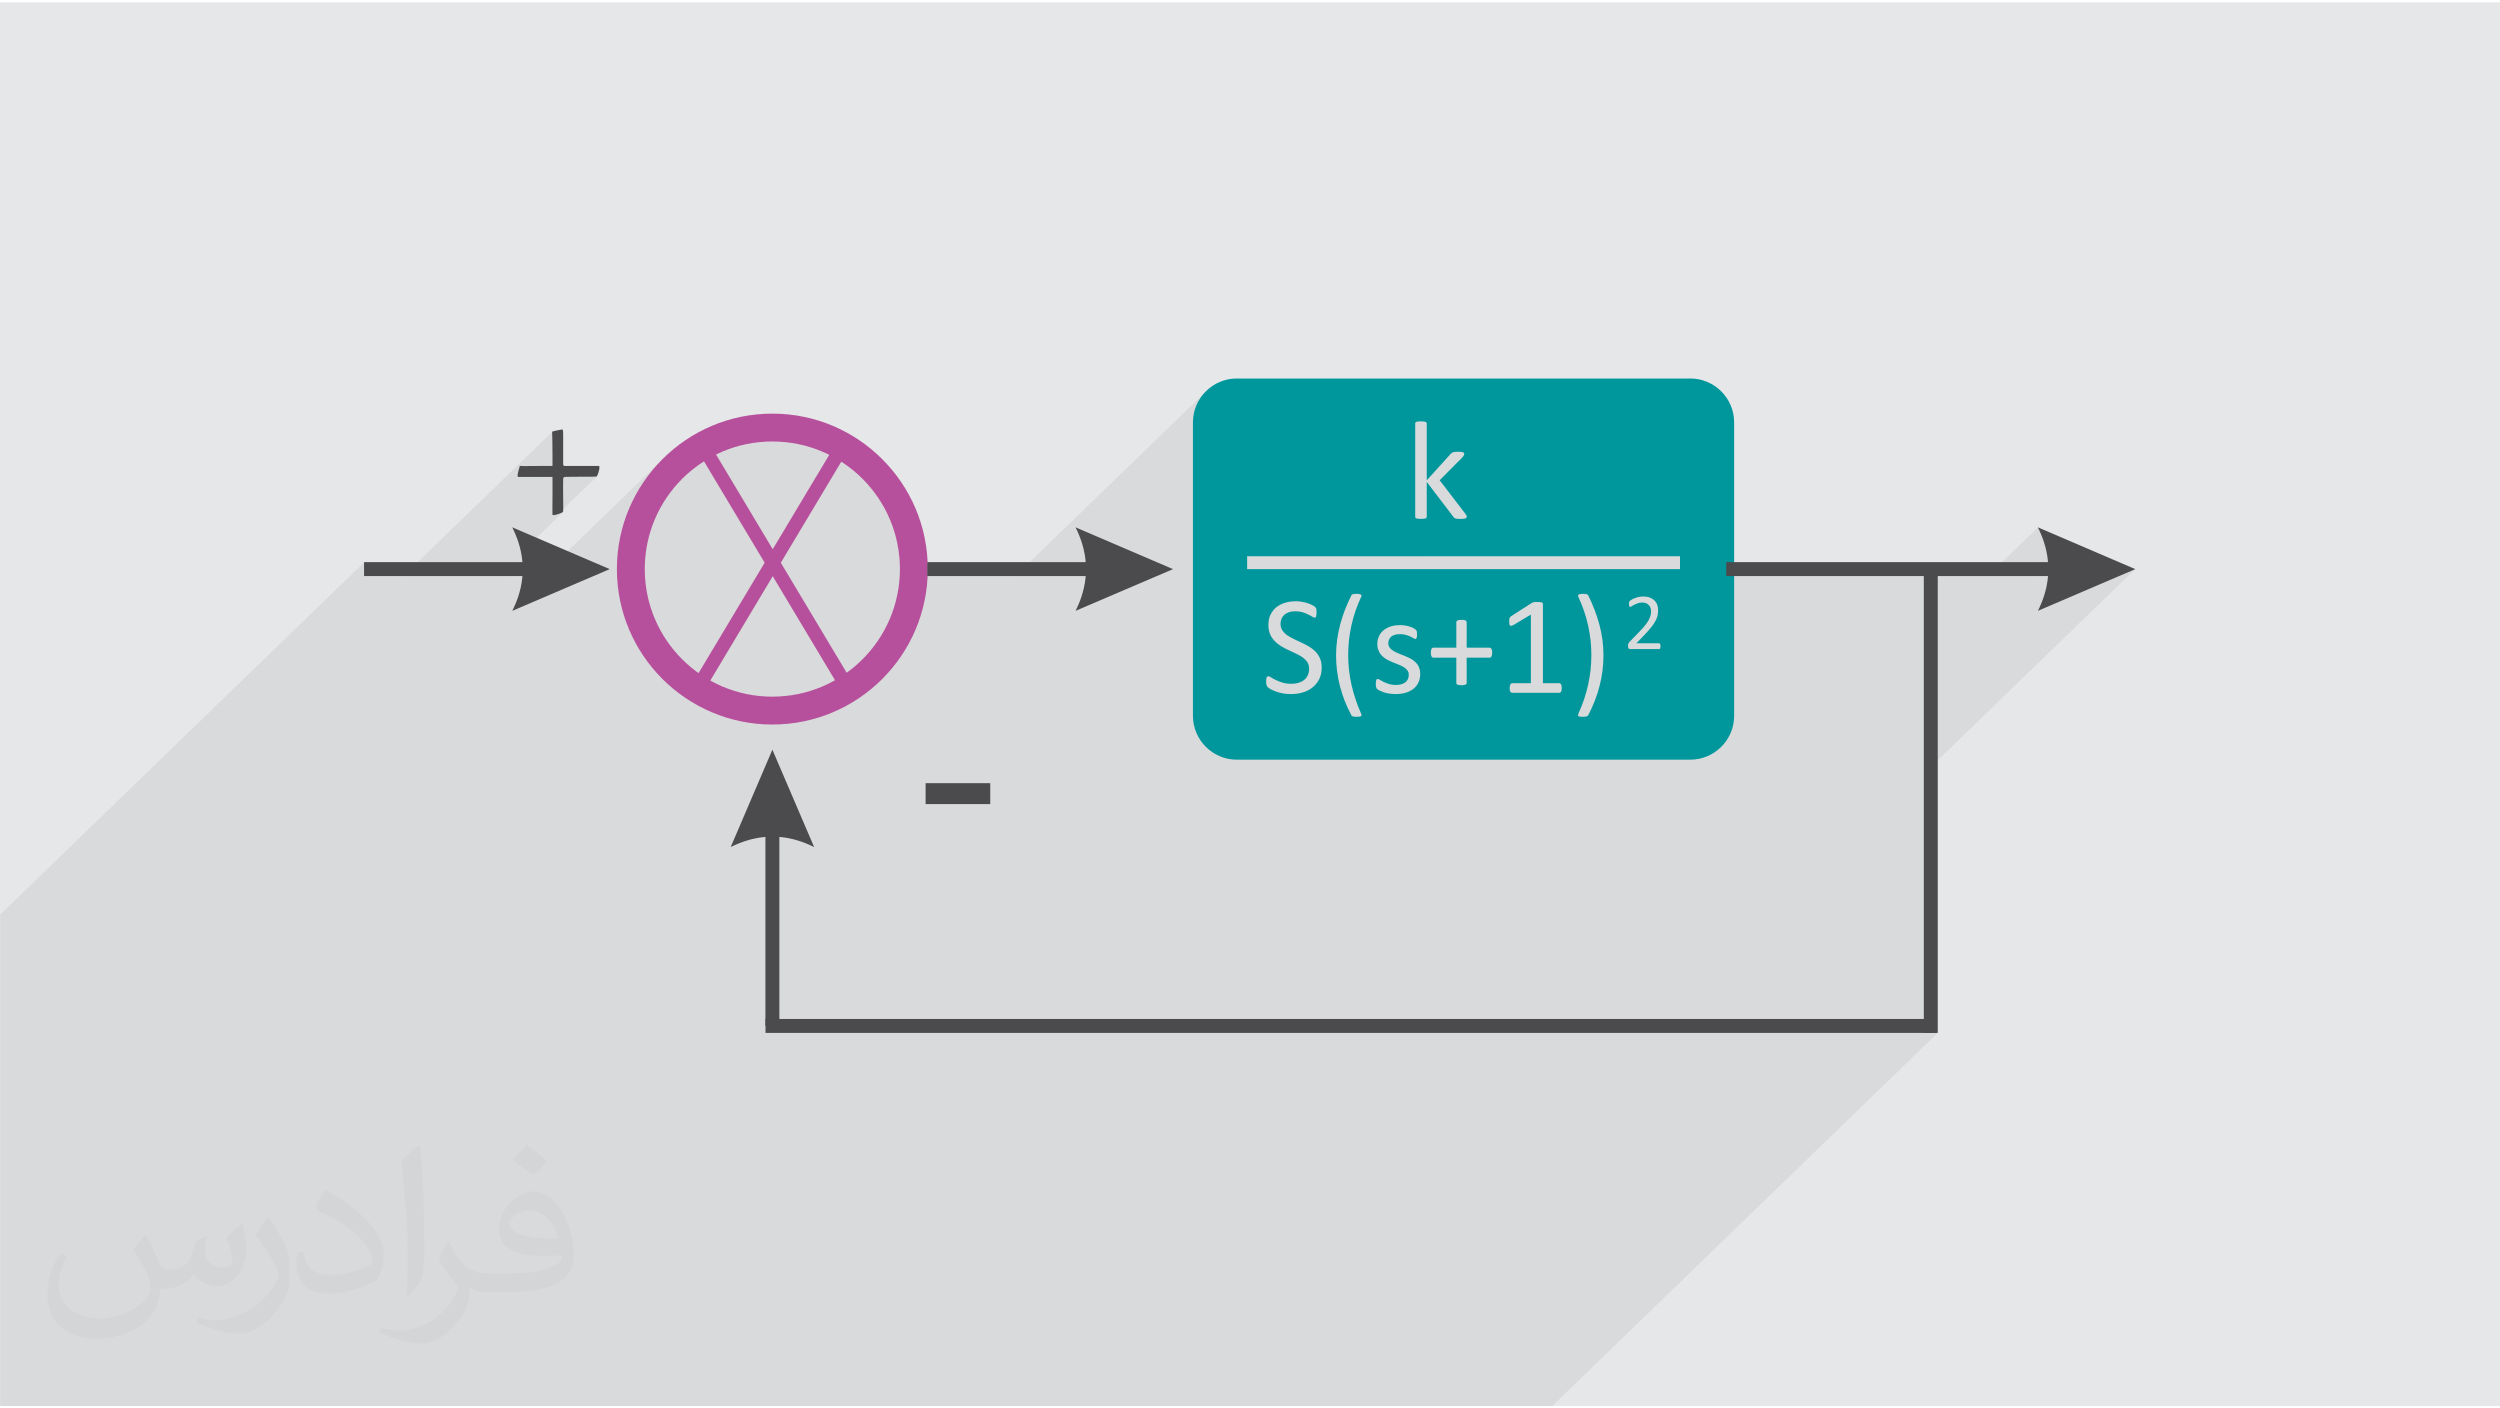 <?xml version="1.0" encoding="UTF-8"?>
<!DOCTYPE svg PUBLIC "-//W3C//DTD SVG 1.0//EN" "http://www.w3.org/TR/2001/REC-SVG-20010904/DTD/svg10.dtd">
<!-- Creator: CorelDRAW 2017 -->
<svg xmlns="http://www.w3.org/2000/svg" xml:space="preserve" width="355px" height="200px" version="1.0" shape-rendering="geometricPrecision" text-rendering="geometricPrecision" image-rendering="optimizeQuality" fill-rule="evenodd" clip-rule="evenodd"
viewBox="0 0 35509 19937"
 xmlns:xlink="http://www.w3.org/1999/xlink">
 <g id="Layer_x0020_1">
  <g id="_1553052410720">
   <path fill="#E6E7E8" d="M0 0l35509 0 0 19937 -35509 0 0 -19937z"/>
   <path fill="#373435" fill-opacity="0.078" d="M29089 7950l-205 198 205 0 0 3 -1 4 0 5 -1 5 0 4 -1 5 0 5 -1 4 0 5 -1 5 0 4 -1 5 -1 4 0 5 -1 5 0 4 -1 5 -1 5 -1 4 0 5 -1 5 -1 4 -1 5 0 4 -1 5 -1 5 -1 4 -1 5 -1 5 -1 4 -1 5 -1 5 0 4 -1 5 -1 4 -1 5 -1 5 -2 4 -1 5 -1 5 -1 4 -1 5 -1 5 -1 4 -1 5 -2 4 -1 5 -1 5 -1 4 -2 5 -1 5 -1 4 -2 5 -1 5 -1 4 -2 5 -1 4 -2 5 -1 5 -1 4 -2 5 -1 5 -2 4 -2 5 -1 5 -2 4 -1 5 -2 5 -1 4 -2 5 -2 4 -1 5 -2 5 -2 4 -1 5 -2 5 -2 4 -2 5 -2 4 -1 5 -2 5 -2 4 -2 5 -2 5 -2 4 -2 5 -2 5 -2 4 -2 5 -2 4 -2 5 -2 5 -2 4 -2 5 -2 5 -2 4 -2 5 -2 5 -2 4 -3 5 -2 4 -2 5 -2 5 -2 4 -3 5 -2 5 -2 4 1384 -593 -3004 2907 0 3681 198 0 -5476 5300 -25 0 -173 0 -3803 0 -771 0 -2 0 -3 0 -3 0 -2 0 -3 0 -2 0 -3 0 -2 0 -3 0 -3 0 -2 0 -3 0 -3 0 -2 0 -3 0 -3 0 -3 0 -3 0 -2 0 -3 0 -3 0 -3 0 -3 0 -3 0 -3 0 -3 0 -2 0 -3 0 -3 0 -3 0 -3 0 -3 0 -4 0 -3 0 -3 0 -3 0 -3 0 -3 0 -3 0 -3 0 -4 0 -3 0 -3 0 -3 0 -4 0 -3 0 -3 0 -4 0 -3 0 -3 0 -4 0 -3 0 -4 0 -3 0 -3 0 -4 0 -3 0 -4 0 -3 0 -4 0 -4 0 -3 0 -4 0 -3 0 -4 0 -4 0 -3 0 -4 0 -4 0 -3 0 -4 0 -4 0 -4 0 -4 0 -3 0 -4 0 -4 0 -4 0 -4 0 -4 0 -4 0 -4 0 -4 0 -4 0 -4 0 -4 0 -4 0 -4 0 -4 0 -4 0 -4 0 -4 0 -4 0 -5 0 -4 0 -4 0 -4 0 -4 0 -5 0 -4 0 -4 0 -4 0 -5 0 -4 0 -5 0 -4 0 -3 0 -204 0 -4 0 -5 0 -5 0 -5 0 -6 0 -5 0 -5 0 -6 0 -5 0 -5 0 -6 0 -5 0 -5 0 -6 0 -5 0 -5 0 -6 0 -6 0 -5 0 -5 0 -6 0 -6 0 -5 0 -6 0 -5 0 -6 0 -6 0 -5 0 -6 0 -6 0 -5 0 -6 0 -6 0 -6 0 -6 0 -5 0 -6 0 -6 0 -6 0 -6 0 -6 0 -6 0 -5 0 -6 0 -6 0 -7 0 -5 0 -7 0 -6 0 -6 0 -6 0 -6 0 -6 0 -6 0 -6 0 -6 0 -7 0 -6 0 -6 0 -6 0 -7 0 -6 0 -6 0 -7 0 -6 0 -6 0 -7 0 -6 0 -6 0 -7 0 -6 0 -7 0 -6 0 -7 0 -6 0 -7 0 -6 0 -7 0 -7 0 -6 0 -7 0 -6 0 -7 0 -7 0 -6 0 -7 0 -7 0 -7 0 -6 0 -7 0 -7 0 -7 0 -7 0 -7 0 -6 0 -7 0 -7 0 -7 0 -7 0 -7 0 -7 0 -7 0 -7 0 -7 0 -7 0 -7 0 -7 0 -1006 0 -269 0 -2312 0 -2 0 -10 0 -28 0 -1 0 -26 0 -56 0 -185 0 -20 0 -86 0 -9 0 -17 0 -35 0 -15 0 -37 0 -156 0 -88 0 -2 0 -77 0 -29 0 -2 0 -14 0 -8 0 -158 0 -10 0 -28 0 -21 0 -8 0 0 0 -27 0 -59 0 -111 0 -277 0 -203 0 -32 0 -27 0 -70 0 -14 0 -283 0 -45 0 -18 0 -40 0 -56 0 -25 0 -59 0 -11 0 -5 0 -100 0 -2 0 -21 0 -147 0 -146 0 -4 0 -23 0 -188 0 -2 0 -31 0 -21 0 -29 0 -39 0 -12 0 -26 0 -8 0 -1 0 -1 0 -41 0 -186 0 -10 0 -45 0 0 0 -37 0 -4 0 -30 0 -43 0 -21 0 -20 0 -25 0 -3 0 -50 0 -70 0 -80 0 -25 0 -12 0 -203 0 0 0 -167 0 -33 0 -198 0 -1 0 -75 0 -1 0 -19 0 -63 0 -103 0 -8 0 -133 0 -7 0 -15 0 -5 0 -47 0 -29 0 -45 0 -17 0 -6 0 0 0 -1 0 -19 0 -50 0 0 0 -109 0 -3 0 -7 0 -19 0 -64 0 -25 0 -32 0 -79 0 -25 0 -13 0 -7 0 -37 0 -15 0 -86 0 -23 0 -30 0 -18 0 -1 0 -1 0 -167 0 -57 0 -1 0 -576 0 -24 0 -31 0 -80 0 -19 0 -4 0 -180 0 -94 0 -104 0 -50 0 -12 0 -39 0 -814 0 -64 0 -307 0 -400 0 -3 0 -2 0 -3 0 -2 0 -3 0 -3 0 -2 0 -3 0 -2 0 -3 0 -3 0 -2 0 -3 0 -3 0 -2 0 -3 0 -3 0 -3 0 -3 0 -2 0 -3 0 -3 0 -3 0 -3 0 -3 0 -3 0 -3 0 -3 0 -3 0 -3 0 -3 0 -3 0 -3 0 -3 0 -3 0 -3 0 -3 0 -3 0 -3 0 -4 0 -3 0 -3 0 -3 0 -4 0 -3 0 -3 0 -4 0 -3 0 -3 0 -4 0 -3 0 -3 0 -4 0 -3 0 -4 0 -3 0 -4 0 -3 0 -4 0 -3 0 -4 0 -3 0 -4 0 -4 0 -3 0 -4 0 -4 0 -3 0 -4 0 -4 0 -4 0 -3 0 -4 0 -4 0 -4 0 -3 0 -4 0 -3 0 -1 0 -4 0 -1 0 -3 0 -4 0 0 0 -4 0 -4 0 0 0 -4 0 -2 0 -2 0 -4 0 -1 0 -3 0 -4 0 0 0 -4 0 -3 0 -1 0 -4 0 -2 0 -2 0 -4 0 -1 0 -4 0 -3 0 -1 0 -4 0 -2 0 -2 0 -4 0 -1 0 -4 0 -2 0 -2 0 -4 0 -1 0 -4 0 -3 0 -1 0 -5 0 -1 0 -3 0 -3 0 -1 0 -3 0 -3 0 -7 0 -6 0 -7 0 -7 0 -6 0 -7 0 -6 0 -7 0 -7 0 -6 0 -6 0 -7 0 -6 0 -7 0 -6 0 -7 0 -6 0 -7 0 -6 0 -6 0 -6 0 -7 0 -6 0 -6 0 -7 0 -6 0 -6 0 -6 0 -6 0 -6 0 -6 0 -3 0 -4 0 0 0 -5 0 -1 0 -4 0 -2 0 -3 0 -3 0 -3 0 -3 0 -2 0 -4 0 -1 0 -5 0 -1 0 -5 0 0 0 -5 0 -1 0 -5 0 -1 0 -4 0 -2 0 -3 0 -3 0 -3 0 -2 0 -3 0 -3 0 -3 0 -3 0 -2 0 -4 0 -2 0 -4 0 -1 0 -5 0 -1 0 -4 0 -1 0 -5 0 -1 0 -5 0 0 0 -6 0 0 0 -5 0 -1 0 -5 0 0 0 -6 0 0 0 -5 0 -1 0 -5 0 0 0 -5 0 -1 0 -5 0 -1 0 -4 0 -2 0 -4 0 -1 0 -5 0 -1 0 -4 0 -2 0 -4 0 -2 0 -3 0 -2 0 -4 0 -2 0 -3 0 -3 0 -2 0 -4 0 -2 0 -4 0 -1 0 -5 0 -1 0 -5 0 -5 0 -1 0 -4 0 -2 0 -4 0 -2 0 -3 0 -3 0 -2 0 -4 0 -2 0 -4 0 -1 0 -5 0 -5 0 -1 0 -4 0 -2 0 -3 0 -3 0 -2 0 -4 0 -2 0 -5 0 -5 0 -1 0 -2 0 -4 0 -6 0 -6 0 -7 0 -6 0 -6 0 -6 0 -7 0 -6 0 -6 0 -7 0 -6 0 -7 0 -6 0 -7 0 -6 0 -6 0 -7 0 -7 0 -6 0 -7 0 -6 0 -7 0 -6 0 -7 0 -7 0 -6 0 -7 0 -7 0 -6 0 -7 0 0 0 -3 0 -4 0 0 0 -4 0 -3 0 -1 0 -4 0 -2 0 -3 0 -3 0 -1 0 -4 0 -2 0 -2 0 -4 0 -1 0 -3 0 -4 0 0 0 -4 0 -3 0 -1 0 -4 0 -2 0 -2 0 -4 0 -1 0 -3 0 -3 0 -1 0 -4 0 -2 0 -1 0 -4 0 -2 0 -2 0 -4 0 -1 0 -3 0 -4 0 0 0 -3 0 -4 0 0 0 -4 0 -3 0 -1 0 -3 0 -3 0 -1 0 -3 0 -4 0 0 0 -4 0 -3 0 0 0 -4 0 -3 0 -4 0 -3 0 -4 0 -3 0 -4 0 -3 0 -3 0 -4 0 -3 0 -4 0 -3 0 -3 0 -3 0 -4 0 -3 0 -3 0 -4 0 -3 0 -3 0 -3 0 -3 0 -3 0 -3 0 -4 0 -3 0 -3 0 -3 0 -3 0 -3 0 -3 0 -3 0 -3 0 -3 0 -3 0 -2 0 -3 0 -3 0 -3 0 -3 0 -3 0 -2 0 -3 0 -3 0 -2 0 -1 0 -2 0 -3 0 -3 0 -2 0 -3 0 -2 0 -3 0 -3 0 -2 0 -3 0 -2 0 -3 0 -2 0 -3 0 -2 0 -2 0 -3 0 -2 0 -3 0 -2 0 -2 0 -3 0 -2 0 -2 0 -2 0 -313 0 -283 0 -242 0 -44 0 -302 0 -22 0 -182 0 -287 0 -499 0 0 -455 0 -765 0 -91 0 -595 0 -265 0 -911 0 -325 0 -99 0 -286 0 -128 0 -63 0 -270 0 -2 0 -2 0 -3 0 -2 0 -3 0 -2 0 -3 0 -2 0 -3 0 -2 0 -3 0 -3 0 -2 0 -3 0 -2 0 -3 0 -3 0 -2 0 -3 0 -3 0 -3 0 -2 0 -3 0 -3 0 -3 0 -3 0 -3 0 -2 0 -3 0 -3 0 -3 0 -3 0 -3 0 -1 0 -2 0 -3 0 -3 0 -3 0 -3 0 -3 0 -3 0 -3 0 -4 0 -3 0 -3 0 -3 0 -3 0 -3 0 -4 0 -3 0 -3 0 -3 0 -4 0 -3 0 -3 0 -4 0 -3 0 -3 0 -4 0 -3 0 -4 0 -3 0 -4 0 -3 0 -4 0 -3 0 -4 0 -3 0 -4 0 -3 0 -4 0 -4 0 -3 0 -4 0 -4 0 -3 0 -4 0 -4 0 -4 0 -3 0 -4 0 -4 0 -4 0 -4 0 -3 0 -4 0 -4 0 -4 0 -4 0 -4 0 -4 0 -4 0 -4 0 -4 0 -4 0 -4 0 -4 0 -4 0 -4 0 -4 0 -5 0 -4 0 -4 0 -4 0 -4 0 -5 0 -4 0 -3 0 -197 0 -4 0 -5 0 -5 0 -5 0 -5 0 -5 0 -5 0 -5 0 -5 0 -6 0 -5 0 -5 0 -5 0 -5 0 -6 0 -5 0 -5 0 -6 0 -5 0 -5 0 -6 0 -5 0 -5 0 -6 0 -5 0 -6 0 -5 0 -6 0 -5 0 -5 0 -1 0 -5 0 -6 0 -5 0 -6 0 -6 0 -5 0 -6 0 -1 0 -1 0 -4 0 -5 0 -6 0 -6 0 -5 0 -6 0 -5 0 -1 0 -6 0 -6 0 -5 0 -6 0 0 0 -6 0 -6 0 -6 0 -6 0 -5 0 -6 0 -7 0 -5 0 -6 0 -6 0 -6 0 -7 0 -5 0 -7 0 -6 0 -6 0 -6 0 -6 0 -6 0 -6 0 -7 0 -6 0 -6 0 -7 0 -6 0 -6 0 -6 0 -7 0 -6 0 -6 0 -7 0 -6 0 -7 0 -6 0 -6 0 -7 0 -6 0 -7 0 -6 0 -7 0 -7 0 -6 0 -7 0 -6 0 -7 0 -7 0 -6 0 -7 0 -7 0 -6 0 -7 0 -7 0 -7 0 -6 0 -7 0 -7 0 -7 0 -7 0 -2 0 -5 0 0 0 -162 0 -156 0 -345 0 -104 0 -43 0 -535 0 -197 5171 -5005 0 198 553 0 2118 -2051 1 18 1 28 1 36 0 43 1 47 0 50 1 51 0 51 0 163 -160 156 160 0 1 92 0 69 161 -155 3 -3 4 -3 4 0 66 -2 71 -1 72 0 69 0 63 0 52 0 38 -1 20 -1 7 -5 -560 541 22 -7 21 -7 18 -9 14 -8 -592 573 0 4 1 5 1 4 1 5 1 4 1 5 0 5 1 4 1 5 1 5 1 4 0 5 1 5 1 4 0 5 1 5 1 4 0 5 1 4 0 5 1 5 0 4 1 5 0 5 1 4 0 5 1 5 0 4 1 5 0 3 -204 198 204 0 0 3 -1 4 0 5 -1 5 0 4 -1 5 0 5 -1 4 0 5 -1 5 0 4 -1 5 0 4 -1 5 -1 5 0 4 -1 5 -1 5 0 4 -1 5 -1 5 -1 4 -1 5 0 4 -1 5 -1 5 -1 4 -1 5 -1 5 -1 4 0 5 -1 5 -1 4 -1 5 -1 4 -1 5 -1 5 -1 4 -2 5 -1 5 -1 4 -1 5 -1 5 -1 4 -1 5 -2 4 -1 5 -1 5 -1 4 -2 5 -1 5 -1 4 -1 5 -2 5 -1 4 -2 5 -1 4 -1 5 -2 5 -1 4 -2 5 -1 5 -2 4 -1 5 -2 5 -1 4 -2 5 -2 5 -1 4 -2 5 -2 4 -1 5 -2 5 -1 2 2066 -1999 -73 76 -69 81 -66 83 -62 86 -57 90 -53 92 -49 96 -44 98 -40 100 -27 80 1038 -1005 169 -101 96 160 93 -45 166 -61 174 -45 180 -27 185 -9 185 9 180 27 174 45 166 61 60 29 129 -125 169 101 -84 141 34 21 140 105 128 116 117 129 105 140 91 149 76 158 61 167 44 174 28 180 9 185 -9 185 -18 119 416 -403 0 198 1246 0 2710 -2623 -76 92 -58 106 -36 116 -13 125 0 2648 770 -745 428 0 1966 -1903 1 -1 2 -1 2 -2 2 -1 2 -1 3 -1 2 0 3 -1 3 -1 3 -1 4 0 4 -1 4 0 4 -1 4 0 5 -1 4 0 6 0 5 0 6 0 6 0 6 0 5 0 6 0 5 0 5 0 5 1 4 0 4 1 4 0 4 1 3 0 3 1 3 1 3 1 3 0 2 1 2 1 2 1 2 2 2 1 1 1 2 2 1 1 1 1 1 2 1 1 0 2 1 2 0 1 1 2 0 2 0 2 0 759 344 -333 2 -2 2 -2 3 -1 2 -2 2 -2 2 -1 3 -2 3 -1 2 -1 3 -2 3 -1 3 -1 3 -1 3 -1 4 -1 3 -1 4 0 4 -1 4 -1 4 0 4 0 5 -1 5 0 5 0 5 0 5 0 6 0 6 0 6 0 6 0 5 0 5 0 5 0 5 0 5 1 4 0 4 0 4 1 4 0 3 1 4 1 3 0 3 1 2 1 3 1 2 1 2 1 2 1 2 1 1 1 2 2 1 1 1 1 1 2 1 2 0 1 1 2 0 2 0 2 1 2 -1 3 0 3 0 3 -1 3 -1 3 -1 3 -1 3 -2 3 -2 3 -2 3 -2 4 -2 3 -3 4 -3 3 -4 4 -3 4 -321 323 361 471 3 4 3 4 3 3 2 4 2 3 2 3 2 3 2 3 1 3 1 2 1 3 1 2 0 3 1 2 0 2 0 2 0 2 0 2 -1 2 0 2 -1 2 0 1 -1 2 -1 1 -1 2 -1 1 -2 1 -562 545 3599 0 0 183 -420 407 0 0 9 4 9 5 9 5 8 5 8 6 7 6 7 6 6 7 6 7 6 7 5 8 5 8 4 8 4 8 3 8 3 9 3 9 2 9 2 9 2 10 1 9 0 10 0 9 0 9 0 9 0 9 -1 8 -1 9 -1 9 -1 9 -2 9 -2 8 -2 9 -2 10 -4 9 -3 10 -4 9 -4 10 -5 10 -6 11 -5 10 -7 11 -7 11 -8 12 -8 12 -8 12 -10 12 -10 13 -10 13 -12 13 -12 15 -13 14 -14 15 -14 16 -16 16 -116 121 86 0 1190 -1152 0 198 2704 0 102 -99 0 99 904 0 716 -693 2 5 2 5 3 4 2 5 2 4 2 5 2 5 3 4 2 5 2 5 2 4 2 5 2 5 2 4 2 5 2 5 2 4 2 5 2 4 2 5 2 5 2 4 2 5 2 5 2 4 2 5 2 5 1 4 2 5 2 4 2 5 2 5 1 4 2 5 2 5 1 4 2 5 2 4 1 5 2 5 1 4 2 5 1 5 2 4 2 5 1 5 2 4 1 5 1 5 2 4 1 5 2 4 1 5 1 5 2 4 1 5 1 5 2 4 1 5 1 5 1 4 2 5 1 4 1 5 1 5 1 4 1 5 1 5 1 4 2 5 1 5 1 4 1 5 1 4 0 5 1 5 1 4 1 5 1 5 1 4 1 5 1 4 1 5 0 5 1 4 1 5 1 5 0 4 1 5 1 5 1 4 0 5 1 5 0 4 1 5 1 4 0 5 1 5 0 4 1 5 0 5 1 4 0 5 1 5 0 4 1 5 0 3z"/>
   <g>
    <path fill="#00979C" d="M17566 5342l6443 0c342,0 622,280 622,622l0 4170c0,342 -280,622 -622,622l-6443 0c-342,0 -622,-280 -622,-622l0 -4170c0,-342 280,-622 622,-622zm6019 3801c0,7 0,13 -1,18 -1,6 -3,10 -4,14 -2,3 -4,6 -7,8 -3,1 -6,2 -9,2l-408 0c-5,0 -10,0 -14,-2 -4,-1 -7,-3 -10,-6 -3,-3 -5,-8 -6,-13 -2,-6 -2,-13 -2,-21 0,-8 0,-15 1,-20 0,-6 1,-11 3,-15 2,-5 5,-9 8,-13 3,-5 7,-9 11,-14l147 -152c35,-35 62,-66 82,-94 21,-27 37,-52 48,-75 11,-23 18,-44 22,-62 3,-19 5,-36 5,-53 0,-16 -2,-32 -8,-46 -6,-15 -13,-28 -24,-39 -10,-11 -23,-19 -39,-26 -15,-6 -34,-10 -54,-10 -24,0 -45,4 -64,10 -19,7 -36,14 -50,21 -14,8 -26,15 -36,21 -9,7 -17,10 -21,10 -3,0 -5,-1 -8,-2 -2,-2 -3,-4 -5,-8 -1,-3 -2,-7 -3,-13 -1,-6 -1,-13 -1,-21 0,-5 0,-10 0,-15 1,-4 1,-7 2,-10 1,-3 2,-6 4,-9 2,-2 5,-6 9,-10 5,-4 12,-9 24,-16 11,-7 25,-14 42,-20 17,-7 35,-12 56,-17 20,-4 41,-7 64,-7 35,0 67,5 93,15 27,10 49,24 67,41 17,18 31,38 39,61 9,23 13,48 13,74 0,24 -2,47 -6,71 -4,23 -13,48 -26,75 -14,27 -33,58 -59,91 -25,33 -59,71 -101,115l-116 121 320 0c3,0 6,1 9,3 3,2 5,4 7,8 2,3 4,7 5,12 1,5 1,11 1,18zm-5871 -1276l6148 0 0 183 -6148 0 0 -183zm3119 -563c0,6 -1,10 -4,14 -3,4 -7,8 -13,10 -7,3 -15,5 -27,6 -11,1 -25,2 -42,2 -18,0 -33,0 -44,-1 -12,-1 -22,-3 -29,-5 -8,-3 -15,-6 -20,-10 -5,-4 -9,-10 -13,-16l-376 -493 0 494c0,6 -1,10 -4,14 -3,3 -7,7 -13,9 -6,3 -14,5 -25,6 -10,1 -24,2 -40,2 -17,0 -30,-1 -40,-2 -11,-1 -20,-3 -26,-6 -6,-2 -11,-6 -13,-9 -2,-4 -3,-8 -3,-14l0 -1323c0,-5 1,-10 3,-14 2,-4 7,-7 13,-10 6,-2 15,-4 26,-5 10,-2 23,-2 40,-2 16,0 30,0 40,2 11,1 19,3 25,5 6,3 10,6 13,10 3,4 4,9 4,14l0 806 336 -371c5,-6 11,-12 17,-16 6,-4 13,-8 21,-11 8,-3 18,-5 29,-6 11,-1 25,-1 41,-1 16,0 30,0 41,1 11,1 20,3 27,5 7,2 12,5 15,9 3,4 5,8 5,14 0,8 -2,16 -7,24 -4,8 -11,17 -21,28l-321 323 361 471c9,11 15,20 19,27 3,7 5,14 5,19zm-2060 2143c0,59 -11,113 -33,160 -23,47 -53,86 -93,119 -39,33 -85,57 -138,74 -54,16 -111,24 -172,24 -43,0 -83,-3 -120,-10 -37,-8 -69,-17 -98,-27 -29,-11 -53,-22 -73,-33 -19,-12 -33,-21 -40,-29 -8,-8 -13,-18 -17,-30 -4,-12 -5,-29 -5,-49 0,-15 0,-27 2,-36 1,-10 3,-17 5,-23 3,-6 6,-10 11,-13 4,-2 8,-3 13,-3 10,0 23,6 40,17 16,11 38,23 65,36 26,13 58,26 95,37 37,12 81,17 129,17 38,0 71,-5 102,-14 31,-10 57,-24 79,-42 23,-18 39,-41 51,-67 12,-26 18,-56 18,-90 0,-36 -8,-67 -24,-93 -17,-26 -39,-48 -66,-68 -27,-19 -58,-37 -92,-53 -35,-16 -71,-33 -107,-50 -36,-16 -71,-35 -106,-56 -34,-20 -65,-44 -92,-72 -27,-27 -49,-60 -66,-97 -16,-38 -25,-82 -25,-134 0,-54 10,-102 29,-144 20,-41 47,-76 81,-105 35,-28 76,-50 124,-65 48,-15 99,-22 155,-22 28,0 57,2 85,7 29,6 56,12 82,20 25,8 48,18 67,28 20,10 33,19 39,25 7,6 11,11 13,15 2,3 3,8 5,13 1,6 2,13 3,21 0,8 1,18 1,31 0,12 -1,22 -2,32 -1,9 -2,16 -4,23 -2,6 -5,11 -8,14 -4,3 -8,4 -13,4 -7,0 -19,-4 -34,-14 -16,-9 -35,-19 -57,-31 -23,-12 -49,-22 -80,-32 -31,-9 -65,-14 -104,-14 -35,0 -66,5 -93,14 -26,10 -48,22 -65,38 -17,16 -30,35 -39,56 -8,22 -13,45 -13,70 0,35 9,66 25,92 17,25 39,48 66,68 28,20 59,38 94,54 35,17 71,34 107,51 36,16 72,35 107,55 35,20 66,44 94,71 28,28 49,60 66,97 17,37 26,81 26,133zm562 -1006c-63,133 -109,269 -140,408 -31,140 -46,280 -46,422 0,142 16,282 47,422 32,139 77,276 137,409 4,9 5,15 6,21 0,6 -2,10 -7,14 -4,3 -11,6 -21,8 -10,1 -23,2 -39,2 -12,0 -22,0 -31,-1 -8,-1 -16,-2 -22,-4 -6,-2 -11,-4 -16,-7 -4,-2 -7,-6 -8,-9 -36,-67 -68,-135 -95,-204 -27,-69 -49,-139 -68,-211 -18,-71 -32,-143 -41,-216 -10,-73 -14,-146 -14,-221 0,-75 5,-148 15,-221 10,-73 25,-145 43,-216 19,-72 42,-142 69,-212 28,-69 58,-138 92,-206 0,-2 2,-5 5,-7 3,-2 7,-4 12,-5 6,-2 13,-4 22,-5 9,-1 21,-2 36,-2 15,0 27,1 37,3 9,2 16,5 21,8 6,4 8,8 9,13 1,6 0,11 -3,17zm837 1097c0,46 -9,86 -25,122 -17,36 -41,66 -72,90 -31,24 -68,43 -111,56 -43,12 -90,18 -142,18 -32,0 -62,-2 -90,-7 -29,-5 -55,-11 -78,-18 -22,-8 -42,-16 -58,-24 -16,-8 -27,-15 -34,-22 -8,-6 -13,-16 -16,-27 -3,-12 -5,-29 -5,-49 0,-13 1,-23 2,-32 1,-8 3,-15 5,-21 2,-5 5,-9 8,-11 4,-3 8,-3 13,-3 7,0 18,4 32,13 14,9 32,19 52,29 21,11 46,20 74,29 28,9 61,14 98,14 27,0 52,-3 75,-9 22,-6 42,-15 58,-27 17,-11 29,-26 38,-44 9,-18 14,-39 14,-64 0,-25 -7,-46 -20,-63 -13,-17 -30,-33 -50,-46 -22,-13 -45,-25 -72,-35 -26,-10 -53,-21 -81,-32 -28,-12 -55,-24 -82,-38 -27,-15 -50,-32 -72,-52 -21,-21 -38,-45 -50,-74 -13,-28 -20,-62 -20,-102 0,-35 7,-68 21,-100 13,-32 33,-60 60,-85 28,-23 62,-43 102,-58 41,-14 88,-21 143,-21 23,0 47,2 71,6 23,4 45,9 64,15 19,6 36,13 49,20 14,8 24,14 31,20 7,5 11,10 14,13 2,4 4,9 5,14 1,5 2,11 3,18 1,7 1,16 1,27 0,11 0,21 -1,29 -1,8 -3,15 -5,20 -3,5 -5,9 -9,11 -3,2 -7,4 -11,4 -6,0 -14,-4 -25,-12 -12,-7 -26,-15 -44,-23 -18,-8 -39,-16 -63,-23 -24,-8 -52,-11 -83,-11 -28,0 -52,3 -73,9 -21,6 -39,15 -52,26 -14,12 -24,25 -31,41 -7,16 -11,33 -11,51 0,26 7,48 20,65 14,18 30,33 52,46 21,13 45,25 72,36 27,11 55,21 83,33 28,11 55,23 83,37 27,14 52,31 72,51 22,20 39,43 52,71 12,28 19,61 19,99zm1022 -302c0,12 -1,23 -3,32 -1,9 -4,16 -7,22 -4,6 -8,11 -12,13 -5,3 -10,4 -15,4l-325 0 0 360c0,5 -1,10 -4,14 -3,3 -7,6 -12,9 -6,2 -14,5 -23,6 -9,2 -21,3 -35,3 -13,0 -24,-1 -34,-3 -9,-1 -17,-4 -22,-6 -6,-3 -10,-6 -13,-9 -3,-4 -4,-9 -4,-14l0 -360 -325 0c-6,0 -11,-1 -15,-4 -4,-2 -8,-7 -12,-13 -3,-6 -5,-13 -7,-22 -2,-9 -3,-20 -3,-32 0,-12 1,-23 3,-32 2,-8 4,-16 7,-22 4,-6 8,-10 12,-13 4,-2 9,-4 15,-4l325 0 0 -360c0,-6 1,-11 4,-15 3,-4 7,-8 13,-11 5,-3 13,-5 22,-7 10,-2 21,-2 34,-2 14,0 26,0 35,2 9,2 17,4 23,7 5,3 9,7 12,11 3,4 4,9 4,15l0 360 326 0c5,0 10,2 14,4 4,3 8,7 12,13 4,6 6,14 8,22 2,9 2,20 2,32zm989 503c0,13 -1,23 -3,32 -2,8 -5,15 -8,20 -4,6 -7,10 -12,12 -4,2 -9,3 -13,3l-669 0c-5,0 -9,-1 -13,-3 -4,-2 -8,-6 -11,-12 -4,-5 -7,-12 -9,-20 -2,-9 -3,-19 -3,-32 0,-11 1,-22 3,-30 2,-9 5,-16 8,-21 2,-6 6,-10 10,-13 5,-3 10,-5 15,-5l266 0 0 -975 -247 148c-13,6 -23,10 -31,12 -7,1 -13,0 -18,-5 -5,-4 -8,-11 -10,-21 -1,-10 -2,-22 -2,-38 0,-11 0,-21 1,-29 1,-8 3,-14 5,-19 2,-6 5,-10 9,-14 3,-4 8,-8 14,-12l295 -189c3,-2 6,-4 10,-5 4,-1 9,-2 15,-4 6,-1 13,-2 21,-3 8,0 17,0 30,0 15,0 29,1 39,2 11,1 19,3 25,5 6,3 10,6 12,9 2,4 3,8 3,12l0 1126 232 0c5,0 10,2 15,5 4,3 8,7 11,13 3,5 6,12 7,21 2,8 3,19 3,30zm592 -465c0,75 -5,148 -14,221 -9,73 -23,145 -42,216 -18,72 -41,142 -68,211 -27,69 -58,137 -93,204 -2,3 -5,7 -9,9 -4,3 -9,5 -15,7 -7,2 -14,3 -23,4 -9,1 -19,1 -31,1 -17,0 -30,-1 -40,-2 -9,-2 -16,-5 -20,-8 -5,-4 -7,-8 -6,-14 0,-6 2,-12 5,-21 61,-133 107,-269 138,-409 31,-140 46,-280 46,-422 0,-142 -15,-282 -46,-422 -31,-139 -78,-275 -140,-408 -3,-6 -3,-11 -3,-17 1,-5 4,-9 9,-13 5,-3 12,-6 22,-8 9,-2 21,-3 36,-3 14,0 26,1 35,2 9,1 17,3 22,5 6,1 10,3 13,5 2,2 4,5 6,7 68,136 121,275 160,418 38,143 58,288 58,437z"/>
    <path fill="#B7509C" fill-rule="nonzero" d="M10970 5841c610,0 1162,247 1561,647 400,399 647,951 647,1561 0,609 -247,1161 -647,1561 -399,399 -951,647 -1561,647 -609,0 -1161,-248 -1561,-647 -400,-400 -647,-952 -647,-1561 0,-610 247,-1162 647,-1561 400,-400 952,-647 1561,-647zm1281 926c-327,-327 -780,-530 -1281,-530 -500,0 -953,203 -1281,530 -328,328 -531,781 -531,1282 0,500 203,953 531,1281 328,328 781,531 1281,531 501,0 954,-203 1281,-531 328,-328 531,-781 531,-1281 0,-501 -203,-954 -531,-1282z"/>
    <path fill="#4B4B4D" fill-rule="nonzero" d="M15421 8148l-2250 0 0 -198 2250 0 -1 -3 0 -5 -1 -4 0 -5 0 -5 -1 -4 0 -5 -1 -5 0 -4 -1 -5 -1 -5 0 -4 -1 -5 0 -4 -1 -5 -1 -5 0 -4 -1 -5 -1 -5 0 -4 -1 -5 -1 -5 -1 -4 -1 -5 -1 -5 0 -4 -1 -5 -1 -4 -1 -5 -1 -5 -1 -4 -1 -5 -1 -5 -1 -4 -1 -5 -1 -4 -1 -5 -1 -5 -1 -4 -1 -5 -1 -5 -1 -4 -1 -5 -2 -5 -1 -4 -1 -5 -1 -4 -1 -5 -2 -5 -1 -4 -1 -5 -2 -5 -1 -4 -1 -5 -2 -5 -1 -4 -1 -5 -2 -4 -1 -5 -2 -5 -1 -4 -2 -5 -1 -5 -2 -4 -1 -5 -2 -5 -1 -4 -2 -5 -2 -5 -1 -4 -2 -5 -2 -4 -1 -5 -2 -5 -2 -4 -1 -5 -2 -5 -2 -4 -2 -5 -2 -4 -2 -5 -1 -5 -2 -4 -2 -5 -2 -5 -2 -4 -2 -5 -2 -5 -2 -4 -2 -5 -2 -4 -2 -5 -2 -5 -2 -4 -2 -5 -2 -5 -2 -4 -3 -5 -2 -5 -2 -4 -2 -5 -2 -5 -3 -4 -2 -5 -2 -4 -2 -5 -3 -5 0 0 1385 594 -1385 593 3 -4 2 -5 2 -5 2 -4 3 -5 2 -5 2 -4 2 -5 2 -4 3 -5 2 -5 2 -4 2 -5 2 -5 2 -4 2 -5 2 -5 2 -4 2 -5 2 -4 2 -5 2 -5 2 -4 2 -5 2 -5 1 -4 2 -5 2 -5 2 -4 2 -5 2 -4 1 -5 2 -5 2 -4 1 -5 2 -5 2 -4 1 -5 2 -4 2 -5 1 -5 2 -4 1 -5 2 -5 1 -4 2 -5 1 -5 2 -4 1 -5 2 -5 1 -4 1 -5 2 -4 1 -5 1 -5 2 -4 1 -5 1 -5 2 -4 1 -5 1 -5 1 -4 1 -5 2 -4 1 -5 1 -5 1 -4 1 -5 1 -5 1 -4 1 -5 1 -5 1 -4 1 -5 1 -4 1 -5 1 -5 1 -4 1 -5 1 -5 1 -4 0 -5 1 -5 1 -4 1 -5 1 -4 1 -5 0 -5 1 -4 1 -5 0 -5 1 -4 1 -5 0 -5 1 -4 0 -5 1 -4 1 -5 0 -5 1 -4 0 -5 1 -5 0 -4 0 -5 1 -5 0 -4 1 -3z"/>
    <path fill="#4B4B4D" fill-rule="nonzero" d="M29089 8148l-4570 0 0 -198 4570 0 0 -3 -1 -5 0 -4 -1 -5 0 -5 -1 -4 0 -5 -1 -5 0 -4 -1 -5 0 -5 -1 -4 -1 -5 0 -4 -1 -5 0 -5 -1 -4 -1 -5 -1 -5 0 -4 -1 -5 -1 -5 -1 -4 0 -5 -1 -5 -1 -4 -1 -5 -1 -4 -1 -5 -1 -5 -1 -4 -1 -5 0 -5 -1 -4 -1 -5 -1 -4 -1 -5 -2 -5 -1 -4 -1 -5 -1 -5 -1 -4 -1 -5 -1 -5 -1 -4 -2 -5 -1 -4 -1 -5 -1 -5 -2 -4 -1 -5 -1 -5 -2 -4 -1 -5 -1 -5 -2 -4 -1 -5 -2 -4 -1 -5 -1 -5 -2 -4 -1 -5 -2 -5 -2 -4 -1 -5 -2 -5 -1 -4 -2 -5 -1 -5 -2 -4 -2 -5 -1 -4 -2 -5 -2 -5 -1 -4 -2 -5 -2 -5 -2 -4 -2 -5 -1 -4 -2 -5 -2 -5 -2 -4 -2 -5 -2 -5 -2 -4 -2 -5 -2 -5 -2 -4 -2 -5 -2 -4 -2 -5 -2 -5 -2 -4 -2 -5 -2 -5 -2 -4 -2 -5 -2 -5 -3 -4 -2 -5 -2 -5 -2 -4 -2 -5 -3 -4 -2 -5 -2 -5 0 0 1384 594 -1384 593 2 -4 2 -5 3 -5 2 -4 2 -5 2 -5 2 -4 3 -5 2 -4 2 -5 2 -5 2 -4 2 -5 2 -5 2 -4 2 -5 2 -5 2 -4 2 -5 2 -4 2 -5 2 -5 2 -4 2 -5 2 -5 2 -4 2 -5 1 -5 2 -4 2 -5 2 -4 2 -5 1 -5 2 -4 2 -5 1 -5 2 -4 2 -5 1 -4 2 -5 1 -5 2 -4 1 -5 2 -5 2 -4 1 -5 2 -5 1 -4 1 -5 2 -5 1 -4 2 -5 1 -4 1 -5 2 -5 1 -4 1 -5 2 -5 1 -4 1 -5 1 -5 2 -4 1 -5 1 -4 1 -5 1 -5 1 -4 1 -5 1 -5 2 -4 1 -5 1 -5 1 -4 1 -5 0 -4 1 -5 1 -5 1 -4 1 -5 1 -5 1 -4 1 -5 1 -5 0 -4 1 -5 1 -4 1 -5 0 -5 1 -4 1 -5 1 -5 0 -4 1 -5 0 -5 1 -4 1 -5 0 -4 1 -5 0 -5 1 -4 0 -5 1 -5 0 -4 1 -5 0 -5 1 -4 0 -3z"/>
    <path fill="#4B4B4D" fill-rule="nonzero" d="M27523 8049l0 6588 -198 0 0 -6588 198 0z"/>
    <path fill="#4B4B4D" fill-rule="nonzero" d="M10873 14439l16625 0 0 198 -16625 0 0 -198z"/>
    <path fill="#4B4B4D" fill-rule="nonzero" d="M10970 10613l594 1385 0 0 -5 -3 -5 -2 -4 -2 -5 -3 -5 -2 -4 -2 -5 -2 -4 -2 -5 -2 -5 -3 -4 -2 -5 -2 -5 -2 -4 -2 -5 -2 -5 -2 -4 -2 -5 -2 -5 -2 -4 -2 -5 -2 -4 -2 -5 -2 -5 -2 -4 -2 -5 -2 -5 -1 -4 -2 -5 -2 -4 -2 -5 -2 -5 -1 -4 -2 -5 -2 -5 -1 -4 -2 -5 -2 -5 -1 -4 -2 -5 -2 -4 -1 -5 -2 -5 -1 -4 -2 -5 -1 -5 -2 -4 -1 -5 -2 -5 -1 -4 -2 -5 -1 -4 -1 -5 -2 -5 -1 -4 -1 -5 -2 -5 -1 -4 -1 -5 -2 -5 -1 -4 -1 -5 -1 -5 -2 -4 -1 -5 -1 -4 -1 -5 -1 -5 -1 -4 -1 -5 -1 -5 -1 -4 -1 -5 -1 -4 -1 -5 -1 -5 -1 -4 -1 -5 -1 -5 -1 -4 -1 -5 -1 -5 -1 -4 0 -5 -1 -4 -1 -5 -1 -5 -1 -4 0 -5 -1 -5 -1 -4 0 -5 -1 -5 -1 -4 0 -5 -1 -4 -1 -5 0 -5 -1 -4 0 -5 -1 -5 0 -4 -1 -5 0 -5 -1 -4 0 -5 0 -3 -1 0 2685 -198 0 0 -2685 -3 1 -5 0 -4 0 -5 1 -4 0 -5 1 -5 0 -4 1 -5 0 -5 1 -4 0 -5 1 -4 1 -5 0 -5 1 -4 1 -5 0 -5 1 -4 1 -5 0 -5 1 -4 1 -5 1 -4 1 -5 0 -5 1 -4 1 -5 1 -5 1 -4 1 -5 1 -5 1 -4 1 -5 1 -5 1 -4 1 -5 1 -4 1 -5 1 -5 1 -4 1 -5 1 -5 1 -4 1 -5 2 -5 1 -4 1 -5 1 -4 2 -5 1 -5 1 -4 2 -5 1 -5 1 -4 2 -5 1 -4 1 -5 2 -5 1 -4 2 -5 1 -5 2 -4 1 -5 2 -5 1 -4 2 -5 1 -4 2 -5 2 -5 1 -4 2 -5 2 -5 1 -4 2 -5 2 -5 1 -4 2 -5 2 -5 2 -4 2 -5 1 -4 2 -5 2 -5 2 -4 2 -5 2 -5 2 -4 2 -5 2 -5 2 -4 2 -5 2 -4 2 -5 2 -5 2 -4 2 -5 2 -5 3 -4 2 -5 2 -4 2 -5 2 -5 2 -4 3 -5 2 -5 2 -4 3 593 -1385z"/>
    <path fill="#4B4B4D" fill-rule="nonzero" d="M7420 8148l-2249 0 0 -198 2249 0 0 -3 -1 -5 0 -4 -1 -5 0 -5 -1 -4 0 -5 -1 -5 0 -4 -1 -5 0 -5 -1 -4 0 -5 -1 -4 -1 -5 0 -5 -1 -4 -1 -5 0 -5 -1 -4 -1 -5 -1 -5 -1 -4 0 -5 -1 -5 -1 -4 -1 -5 -1 -4 -1 -5 -1 -5 0 -4 -1 -5 -1 -5 -1 -4 -1 -5 -1 -4 -1 -5 -1 -5 -2 -4 -1 -5 -1 -5 -1 -4 -1 -5 -1 -5 -1 -4 -2 -5 -1 -4 -1 -5 -1 -5 -2 -4 -1 -5 -1 -5 -1 -4 -2 -5 -1 -5 -2 -4 -1 -5 -1 -4 -2 -5 -1 -5 -2 -4 -1 -5 -2 -5 -1 -4 -2 -5 -1 -5 -2 -4 -2 -5 -1 -5 -2 -4 -2 -5 -1 -4 -2 -5 -2 -5 -1 -4 -2 -5 -2 -5 -2 -4 -2 -5 -1 -4 -2 -5 -2 -5 -2 -4 -2 -5 -2 -5 -2 -4 -2 -5 -2 -5 -2 -4 -2 -5 -2 -4 -2 -5 -2 -5 -2 -4 -2 -5 -2 -5 -2 -4 -2 -5 -2 -5 -3 -4 -2 -5 -2 -5 -2 -4 -2 -5 -3 -4 -2 -5 -2 -5 0 0 1384 594 -1384 593 2 -4 2 -5 3 -5 2 -4 2 -5 2 -5 2 -4 3 -5 2 -4 2 -5 2 -5 2 -4 2 -5 2 -5 2 -4 2 -5 2 -5 2 -4 2 -5 2 -4 2 -5 2 -5 2 -4 2 -5 2 -5 2 -4 2 -5 1 -5 2 -4 2 -5 2 -4 2 -5 1 -5 2 -4 2 -5 1 -5 2 -4 2 -5 1 -4 2 -5 2 -5 1 -4 2 -5 1 -5 2 -4 1 -5 2 -5 1 -4 2 -5 1 -5 1 -4 2 -5 1 -4 2 -5 1 -5 1 -4 1 -5 2 -5 1 -4 1 -5 1 -5 2 -4 1 -5 1 -4 1 -5 1 -5 1 -4 1 -5 2 -5 1 -4 1 -5 1 -5 1 -4 1 -5 1 -4 1 -5 0 -5 1 -4 1 -5 1 -5 1 -4 1 -5 1 -5 0 -4 1 -5 1 -4 1 -5 1 -5 0 -4 1 -5 1 -5 0 -4 1 -5 1 -5 0 -4 1 -5 0 -4 1 -5 0 -5 1 -4 0 -5 1 -5 0 -4 1 -5 0 -5 1 -4 0 -3z"/>
    <path fill="#B7509C" fill-rule="nonzero" d="M12033 6384l-2065 3450 -169 -102 2065 -3449 169 101z"/>
    <path fill="#B7509C" fill-rule="nonzero" d="M10076 6264l2065 3450 -169 101 -2065 -3450 169 -101z"/>
    <path fill="#4B4B4D" fill-rule="nonzero" d="M8514 6616c0,-2 0,-28 -5,-32l-492 0c-12,0 -18,-14 -18,-21 1,-156 0,-337 0,-408 0,-85 -4,-89 -14,-89 -11,0 -118,21 -143,31 2,35 5,189 5,324l0 163 -173 0c-148,0 -265,4 -290,-1 -7,15 -31,111 -33,135 0,1 2,22 5,22l491 0c3,245 -3,504 0,538 3,3 15,5 20,5 24,-2 127,-31 132,-51 4,-20 -4,-316 0,-469 0,-5 11,-23 21,-23 167,-5 425,0 451,-5 17,-2 43,-101 43,-119z"/>
    <path fill="#4B4B4D" fill-rule="nonzero" d="M13147 11387l0 -297 918 0 0 297 -918 0z"/>
   </g>
   <path fill="#373435" fill-opacity="0.031" d="M2068 17507c68,103 111,202 155,311 31,63 48,183 199,183 43,0 106,-15 162,-45 63,-33 111,-83 135,-159l61 -202 145 -72 10 11c-20,76 -25,148 -25,205 0,169 146,233 262,233 68,0 128,-33 128,-95 0,-80 -34,-216 -77,-337 68,-68 135,-136 213,-191l12 6c34,144 53,286 53,380 0,93 -41,196 -75,264 -70,131 -194,236 -344,236 -113,0 -239,-57 -326,-162l-5 0c-83,101 -209,193 -412,193l-63 0c-9,134 -39,229 -82,313 -121,237 -479,403 -816,403 -470,0 -704,-271 -704,-631 0,-223 72,-430 184,-577l92 37c-71,134 -117,262 -117,385 0,338 274,498 591,498 293,0 656,-187 722,-403 -25,-237 -114,-348 -250,-564 41,-72 95,-144 160,-220l12 0zm5408 -1272c100,62 197,136 291,221 -53,74 -119,142 -201,201 -94,-76 -189,-142 -286,-212 66,-74 131,-146 196,-210zm51 924c-159,0 -290,105 -290,183 0,167 319,219 702,216 -49,-195 -216,-399 -412,-399zm-358 893c208,0 390,-6 528,-41 155,-39 285,-117 285,-171 0,-14 0,-31 -4,-45 -88,8 -187,8 -274,8 -281,0 -496,-64 -581,-222 -22,-43 -36,-93 -36,-148 0,-152 65,-303 181,-405 97,-85 204,-138 313,-138 196,0 353,158 462,407 60,136 102,292 102,490 0,131 -37,243 -119,325 -153,148 -433,204 -864,204l-196 0 0 0 -51 0c-107,0 -184,-19 -245,-66l-9 0c2,24 5,49 5,72 0,97 -32,220 -97,319 -192,286 -400,409 -579,409 -181,0 -404,-70 -605,-160l36 -70c66,27 155,45 279,45 324,0 750,-313 803,-617 -12,-25 -34,-58 -65,-93 -94,-113 -155,-208 -211,-306 49,-95 92,-171 134,-239l16 -2c138,282 264,444 545,444l44 0 0 0 203 0zm-1405 299c25,-130 27,-276 27,-412l0 -202c0,-376 -48,-923 -87,-1279 68,-75 162,-161 237,-219l22 7c51,448 63,969 63,1448 0,126 -5,249 -17,340 -7,113 -73,199 -213,331l-32 -14zm-1445 -595c7,177 94,317 397,317 189,0 348,-50 525,-134 31,-14 48,-33 48,-49 0,-111 -84,-258 -227,-391 -138,-126 -322,-237 -494,-311 -58,-25 -77,-51 -77,-76 0,-52 67,-159 123,-235l19 -2c197,103 417,255 579,426 148,157 240,315 240,488 0,127 -39,249 -102,360 -215,109 -445,191 -673,191 -276,0 -465,-129 -465,-434 0,-33 0,-84 12,-150l95 0zm-500 -502l172 278c63,102 121,214 121,391l0 226c0,183 -116,379 -305,572 -148,132 -278,187 -399,187 -179,0 -385,-55 -622,-158l26 -70c75,20 162,37 269,37 341,-2 690,-251 850,-556 19,-35 26,-68 26,-90 0,-35 -19,-74 -34,-109 -87,-165 -184,-315 -290,-453 55,-88 111,-173 172,-257l14 2z"/>
  </g>
 </g>
</svg>
